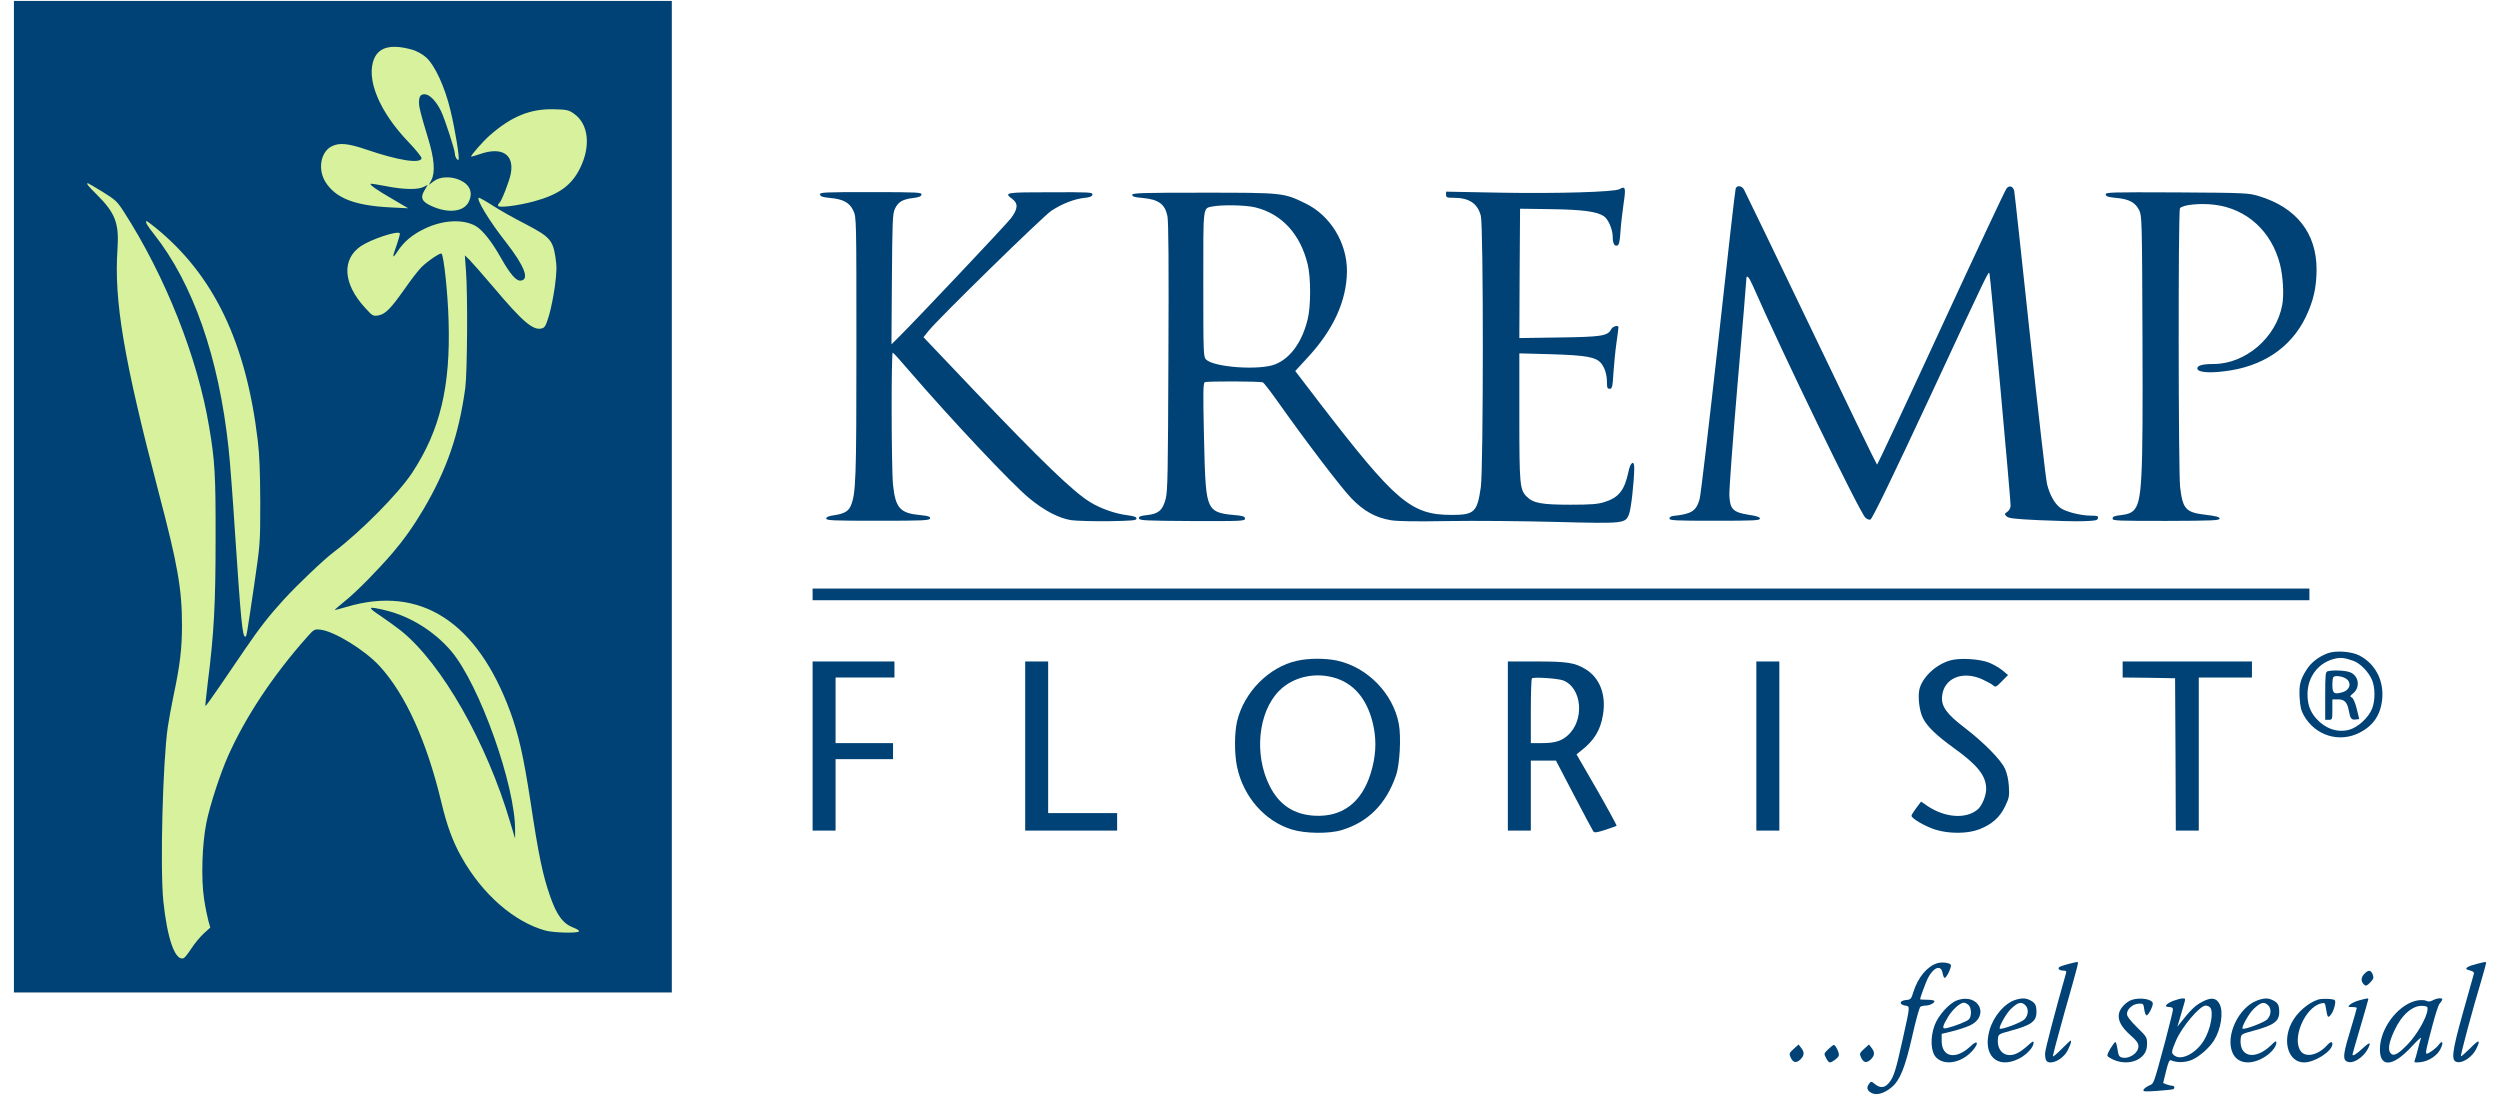 <svg xmlns="http://www.w3.org/2000/svg" fill="none" viewBox="0 0 121 53" height="53" width="121">
<path fill="#D8F19C" d="M30.006 1.222H2.038V46.81H30.006V1.222Z"></path>
<path fill="#004275" d="M0.674 24.04V48.035H32.516V0.046H0.674V24.04ZM19.967 2.41C20.162 2.466 20.447 2.621 20.614 2.77C21.038 3.137 21.531 4.202 21.802 5.338C22.032 6.291 22.254 7.66 22.192 7.731C22.136 7.78 22.018 7.59 22.018 7.449C22.018 7.258 21.524 5.741 21.344 5.374C21.107 4.887 20.787 4.562 20.551 4.562C20.349 4.562 20.28 4.668 20.28 4.971C20.28 5.19 20.363 5.515 20.725 6.715C21.024 7.696 21.072 8.338 20.878 8.719L20.753 8.952L20.996 8.768C21.288 8.542 21.837 8.521 22.268 8.719C22.755 8.945 22.908 9.333 22.678 9.785C22.435 10.257 21.684 10.335 20.892 9.975C20.405 9.756 20.328 9.566 20.558 9.192L20.704 8.945L20.509 9.044C20.238 9.192 19.515 9.178 18.674 9.008C18.277 8.931 17.951 8.881 17.937 8.895C17.888 8.945 18.222 9.185 18.966 9.615L19.758 10.081L18.917 10.039C17.172 9.954 16.247 9.594 15.754 8.811C15.364 8.19 15.524 7.336 16.067 7.075C16.435 6.898 16.845 6.94 17.728 7.237C19.272 7.766 20.349 7.936 20.405 7.66C20.412 7.604 20.148 7.272 19.807 6.912C18.354 5.416 17.687 3.793 18.118 2.819C18.368 2.262 18.973 2.127 19.967 2.41ZM27.796 5.515C28.484 6.009 28.602 7.067 28.081 8.126C27.67 8.973 27.052 9.418 25.835 9.749C25.008 9.968 24.104 10.074 24.104 9.954C24.104 9.905 24.131 9.848 24.166 9.827C24.264 9.763 24.66 8.761 24.723 8.401C24.896 7.47 24.291 7.089 23.235 7.456C23.012 7.533 22.817 7.59 22.804 7.576C22.769 7.533 23.381 6.835 23.714 6.545C24.757 5.628 25.682 5.254 26.829 5.289C27.448 5.303 27.531 5.324 27.796 5.515ZM4.964 9.283C5.589 9.672 5.673 9.749 5.999 10.257C8.002 13.37 9.566 17.308 10.122 20.66C10.4 22.29 10.442 23.003 10.435 26.087C10.435 29.213 10.359 30.667 10.053 33.066C9.983 33.666 9.928 34.16 9.941 34.174C9.955 34.188 10.247 33.779 10.602 33.264C10.95 32.756 11.506 31.937 11.839 31.45C12.549 30.406 13.035 29.785 13.738 29.016C14.405 28.289 15.684 27.068 16.178 26.701C17.485 25.706 19.279 23.892 19.939 22.897C21.302 20.829 21.809 18.719 21.712 15.536C21.677 14.209 21.483 12.396 21.371 12.276C21.309 12.219 20.697 12.636 20.391 12.939C20.245 13.087 19.884 13.553 19.585 13.984C18.91 14.943 18.646 15.212 18.305 15.268C18.055 15.31 18.027 15.289 17.666 14.894C16.602 13.737 16.526 12.551 17.471 11.909C17.972 11.577 19.223 11.161 19.348 11.288C19.369 11.309 19.306 11.549 19.209 11.831C18.973 12.488 18.98 12.565 19.244 12.163C19.543 11.704 19.946 11.365 20.523 11.083C21.427 10.639 22.428 10.589 23.04 10.949C23.374 11.154 23.805 11.697 24.257 12.502C24.702 13.285 24.987 13.61 25.209 13.581C25.64 13.532 25.383 12.869 24.479 11.711C23.687 10.709 22.998 9.573 23.186 9.573C23.221 9.573 23.527 9.742 23.853 9.954C24.18 10.166 24.889 10.568 25.432 10.843C26.62 11.464 26.753 11.619 26.885 12.452C26.954 12.911 26.947 13.144 26.857 13.85C26.794 14.308 26.669 14.95 26.572 15.268C26.419 15.769 26.37 15.861 26.217 15.896C25.8 16.002 25.306 15.586 23.895 13.913C23.367 13.292 22.838 12.692 22.72 12.572L22.498 12.36L22.553 13.101C22.644 14.259 22.616 18.056 22.519 18.782C22.206 21.048 21.636 22.706 20.502 24.64C20.009 25.473 19.543 26.129 18.987 26.778C18.25 27.632 17.276 28.62 16.727 29.065C16.428 29.305 16.192 29.517 16.199 29.524C16.213 29.531 16.477 29.46 16.797 29.368C20.342 28.317 23.089 30.088 24.695 34.443C25.105 35.572 25.334 36.581 25.675 38.79C26.071 41.422 26.266 42.34 26.62 43.363C26.947 44.302 27.246 44.704 27.761 44.901C27.928 44.965 28.046 45.043 28.025 45.078C27.969 45.177 26.815 45.148 26.412 45.043C24.882 44.626 23.339 43.278 22.331 41.472C21.914 40.731 21.629 39.954 21.364 38.839C20.655 35.875 19.633 33.624 18.382 32.248C17.673 31.471 16.185 30.554 15.51 30.476C15.218 30.448 15.198 30.455 14.878 30.815C13.209 32.692 11.881 34.697 11.033 36.602C10.644 37.491 10.171 38.938 9.99 39.813C9.782 40.837 9.726 42.551 9.879 43.518C9.941 43.928 10.039 44.4 10.088 44.577L10.178 44.894L9.858 45.184C9.684 45.346 9.413 45.671 9.26 45.911C9.107 46.144 8.94 46.355 8.892 46.376C8.481 46.539 8.092 45.438 7.904 43.596C7.745 41.98 7.877 36.892 8.12 35.191C8.162 34.901 8.287 34.217 8.398 33.673C8.711 32.206 8.808 31.387 8.808 30.272C8.808 28.515 8.607 27.357 7.689 23.871C5.986 17.371 5.513 14.555 5.687 12.043C5.77 10.808 5.582 10.307 4.678 9.411C4.268 9.008 4.157 8.867 4.254 8.867C4.268 8.867 4.588 9.058 4.964 9.283ZM7.536 11.027C10.338 13.306 11.902 16.552 12.472 21.288C12.563 22.043 12.59 22.833 12.597 24.323C12.597 26.327 12.59 26.341 12.298 28.345C11.93 30.829 11.937 30.815 11.867 30.815C11.735 30.815 11.659 30.032 11.381 25.875C11.269 24.111 11.123 22.219 11.061 21.676C10.588 17.286 9.344 13.723 7.446 11.323C7.112 10.907 7.001 10.702 7.105 10.702C7.119 10.702 7.313 10.85 7.536 11.027Z"></path>
<path fill="#004275" d="M18.402 29.799C18.729 30.018 19.188 30.357 19.424 30.54C21.385 32.128 23.554 35.932 24.694 39.799L24.931 40.59V40.201C24.952 38.035 23.207 33.137 21.844 31.521C21.03 30.561 19.862 29.834 18.68 29.545C17.784 29.333 17.749 29.361 18.402 29.799Z"></path>
<path fill="#004275" d="M84.006 9.128C83.979 9.192 83.603 12.523 83.165 16.517C82.72 20.519 82.317 23.956 82.261 24.16C82.094 24.739 81.872 24.88 80.975 24.972C80.878 24.986 80.801 25.035 80.801 25.099C80.801 25.191 81.093 25.205 82.991 25.205C84.889 25.205 85.181 25.191 85.181 25.099C85.181 25.028 85.028 24.972 84.632 24.915C83.881 24.795 83.735 24.647 83.701 23.991C83.687 23.723 83.867 21.302 84.097 18.599C84.333 15.896 84.521 13.617 84.521 13.532C84.521 13.264 84.639 13.377 84.834 13.821C86.245 17.047 89.986 24.753 90.284 25.056C90.361 25.127 90.465 25.169 90.528 25.148C90.621 25.111 91.61 23.069 93.496 19.023C96.298 12.996 96.25 13.101 96.291 13.243C96.333 13.363 97.32 24.188 97.313 24.471C97.313 24.584 97.251 24.704 97.16 24.767C97.014 24.866 97.007 24.887 97.112 24.986C97.202 25.085 97.487 25.12 98.676 25.176C99.476 25.212 100.442 25.24 100.824 25.226C101.422 25.205 101.52 25.191 101.541 25.078C101.561 24.979 101.513 24.958 101.228 24.958C100.692 24.958 99.962 24.767 99.705 24.57C99.434 24.358 99.212 23.956 99.079 23.44C99.024 23.243 98.655 20.003 98.252 16.242C97.849 12.473 97.508 9.326 97.487 9.234C97.432 9.008 97.244 8.952 97.112 9.128C97.049 9.206 95.624 12.241 93.942 15.882C92.266 19.517 90.875 22.488 90.848 22.488C90.827 22.488 89.388 19.524 87.656 15.903C85.918 12.29 84.458 9.255 84.403 9.164C84.291 8.98 84.069 8.959 84.006 9.128Z"></path>
<path fill="#004275" d="M78.382 9.156C78.152 9.291 75.385 9.375 72.653 9.326L69.99 9.276V9.425C69.99 9.559 70.032 9.573 70.365 9.573C71.102 9.573 71.52 9.848 71.672 10.448C71.805 10.963 71.798 22.65 71.672 23.575C71.499 24.788 71.36 24.922 70.268 24.922C68.294 24.922 67.564 24.301 63.844 19.467L62.69 17.957L63.267 17.329C64.539 15.967 65.179 14.555 65.193 13.13C65.2 11.754 64.386 10.42 63.177 9.841C62.12 9.326 62.085 9.326 58.24 9.326C55.23 9.326 54.799 9.34 54.799 9.432C54.799 9.509 54.917 9.552 55.292 9.58C56.071 9.65 56.384 9.876 56.502 10.455C56.558 10.709 56.572 12.812 56.551 17.272C56.53 22.939 56.516 23.772 56.419 24.146C56.273 24.697 56.078 24.866 55.529 24.929C55.188 24.965 55.112 25 55.126 25.092C55.147 25.191 55.411 25.205 57.705 25.219C60.111 25.226 60.257 25.219 60.257 25.099C60.257 24.993 60.166 24.965 59.686 24.922C58.977 24.866 58.706 24.739 58.553 24.414C58.365 24.012 58.317 23.419 58.268 20.928C58.226 19.008 58.233 18.55 58.31 18.5C58.407 18.444 60.966 18.451 61.126 18.507C61.167 18.529 61.473 18.917 61.793 19.368C63.163 21.309 64.915 23.61 65.401 24.111C66.006 24.739 66.569 25.049 67.306 25.177C67.647 25.233 68.488 25.247 70.087 25.219C71.353 25.198 73.689 25.219 75.288 25.261C78.625 25.346 78.667 25.346 78.847 24.88C78.945 24.626 79.091 23.334 79.098 22.643C79.098 22.248 78.91 22.368 78.82 22.819C78.632 23.723 78.354 24.083 77.652 24.301C77.339 24.4 77.005 24.428 76.004 24.428C74.606 24.428 74.203 24.351 73.89 24.033C73.557 23.701 73.536 23.447 73.536 20.152V17.103L75.086 17.145C76.748 17.195 77.221 17.279 77.478 17.562C77.666 17.773 77.777 18.133 77.777 18.507C77.777 18.768 77.798 18.818 77.909 18.818C78.027 18.818 78.048 18.74 78.09 18.056C78.118 17.639 78.18 16.983 78.236 16.602C78.291 16.214 78.333 15.875 78.333 15.84C78.333 15.72 78.055 15.79 77.985 15.931C77.812 16.263 77.526 16.305 75.462 16.334L73.536 16.362L73.55 13.229L73.571 10.102L75.065 10.123C76.595 10.145 77.283 10.236 77.624 10.462C77.839 10.603 78.048 11.09 78.055 11.443C78.055 11.782 78.138 11.937 78.284 11.881C78.361 11.852 78.403 11.676 78.43 11.217C78.451 10.878 78.521 10.286 78.576 9.897C78.701 9.072 78.674 8.987 78.382 9.156ZM60.736 10.032C62.036 10.342 62.94 11.33 63.295 12.805C63.448 13.44 63.448 14.816 63.295 15.437C63.031 16.545 62.461 17.336 61.724 17.632C60.973 17.936 58.748 17.78 58.372 17.399C58.247 17.272 58.24 17.117 58.24 13.744C58.24 9.834 58.206 10.095 58.713 9.989C59.172 9.905 60.277 9.926 60.736 10.032Z"></path>
<path fill="#004275" d="M39.691 9.418C39.705 9.509 39.816 9.545 40.164 9.58C40.811 9.636 41.123 9.806 41.304 10.201C41.45 10.526 41.45 10.561 41.45 16.877C41.45 23.193 41.429 23.934 41.165 24.506C41.047 24.76 40.831 24.873 40.331 24.944C40.095 24.979 39.99 25.028 39.99 25.099C39.99 25.191 40.324 25.205 42.493 25.205C44.662 25.205 44.996 25.191 45.017 25.092C45.031 25 44.941 24.972 44.53 24.929C43.564 24.838 43.341 24.591 43.223 23.469C43.14 22.671 43.133 17.032 43.209 17.068C43.244 17.075 43.599 17.47 44.002 17.943C46.046 20.314 48.987 23.44 49.828 24.125C50.551 24.718 51.239 25.078 51.844 25.176C52.095 25.212 52.908 25.233 53.652 25.226C54.799 25.205 55.008 25.191 55.008 25.099C55.008 25.021 54.889 24.979 54.556 24.936C53.986 24.866 53.263 24.612 52.769 24.308C51.942 23.8 50.447 22.361 47.11 18.86L44.697 16.32L44.947 16.009C45.448 15.388 50.482 10.469 50.885 10.201C51.406 9.862 51.976 9.636 52.47 9.58C52.755 9.552 52.859 9.509 52.873 9.418C52.894 9.305 52.741 9.298 50.843 9.305C48.646 9.305 48.577 9.319 48.994 9.629C49.286 9.848 49.272 10.102 48.938 10.554C48.709 10.857 44.28 15.55 43.432 16.383L43.147 16.665L43.168 13.525C43.188 10.773 43.202 10.349 43.307 10.123C43.46 9.785 43.668 9.65 44.169 9.587C44.468 9.552 44.586 9.509 44.6 9.418C44.621 9.312 44.433 9.298 42.146 9.298C39.858 9.298 39.67 9.305 39.691 9.418Z"></path>
<path fill="#004275" d="M101.916 9.418C101.937 9.509 102.041 9.545 102.437 9.58C103.049 9.636 103.348 9.799 103.536 10.173C103.668 10.448 103.675 10.617 103.696 16.348C103.723 23.384 103.675 24.294 103.258 24.718C103.139 24.831 102.979 24.894 102.674 24.929C102.34 24.965 102.249 25 102.249 25.099C102.249 25.205 102.444 25.212 104.843 25.212C107.081 25.205 107.429 25.191 107.429 25.099C107.429 25.021 107.269 24.979 106.748 24.915C105.788 24.802 105.642 24.64 105.517 23.567C105.434 22.812 105.42 10.215 105.51 10.081C105.614 9.912 106.504 9.82 107.2 9.912C108.75 10.109 109.939 11.196 110.349 12.784C110.502 13.384 110.551 14.266 110.46 14.76C110.168 16.341 108.687 17.611 107.144 17.618C106.602 17.618 106.351 17.689 106.351 17.83C106.351 18.013 106.859 18.07 107.652 17.971C109.487 17.759 110.871 16.842 111.594 15.353C111.969 14.576 112.122 13.906 112.122 13.038C112.122 11.288 111.149 10.046 109.341 9.495C108.833 9.34 108.722 9.333 105.357 9.312C102.11 9.298 101.895 9.305 101.916 9.418Z"></path>
<path fill="#004275" d="M39.33 28.769V29.051H111.775V28.486H39.33V28.769Z"></path>
<path fill="#004275" d="M112.657 31.62C112.219 31.782 111.851 32.071 111.635 32.417C111.329 32.897 111.267 33.165 111.302 33.779C111.329 34.203 111.371 34.393 111.517 34.647C112.073 35.607 113.22 35.96 114.194 35.466C114.896 35.113 115.251 34.556 115.306 33.744C115.355 32.876 114.938 32.114 114.194 31.726C113.818 31.528 113.04 31.471 112.657 31.62ZM113.909 31.987C114.236 32.107 114.639 32.516 114.806 32.911C114.959 33.278 114.966 33.885 114.813 34.287C114.646 34.732 114.117 35.212 113.686 35.325C113.116 35.466 112.546 35.268 112.108 34.781C111.802 34.435 111.677 34.076 111.684 33.568C111.698 32.735 112.226 32.064 113.005 31.881C113.297 31.81 113.485 31.838 113.909 31.987Z"></path>
<path fill="#004275" d="M112.665 32.488C112.553 32.516 112.54 32.636 112.54 33.68V34.838H112.713C112.88 34.838 112.887 34.824 112.887 34.344V33.85H113.165C113.478 33.85 113.61 33.991 113.687 34.421C113.749 34.774 113.812 34.852 114.013 34.824L114.187 34.803L114.069 34.316C114 34.033 113.902 33.8 113.833 33.765C113.728 33.709 113.735 33.688 113.888 33.56C114.257 33.264 114.166 32.685 113.721 32.53C113.485 32.445 112.901 32.424 112.665 32.488ZM113.471 32.805C113.84 32.975 113.784 33.384 113.374 33.504C112.978 33.624 112.887 33.56 112.887 33.158C112.887 32.968 112.908 32.791 112.936 32.77C113.005 32.692 113.277 32.714 113.471 32.805Z"></path>
<path fill="#004275" d="M62.78 31.98C61.41 32.283 60.208 33.504 59.874 34.915C59.742 35.487 59.742 36.496 59.874 37.117C60.173 38.55 61.209 39.743 62.516 40.145C63.156 40.349 64.338 40.364 64.949 40.173C66.222 39.785 67.084 38.917 67.563 37.541C67.751 37.019 67.821 35.67 67.703 35.035C67.424 33.56 66.18 32.29 64.713 31.973C64.143 31.853 63.35 31.853 62.78 31.98ZM64.706 32.841C65.624 33.151 66.243 33.97 66.486 35.191C66.632 35.925 66.583 36.659 66.34 37.435C65.902 38.846 64.963 39.552 63.628 39.481C62.62 39.425 61.904 38.952 61.445 38.028C60.687 36.51 60.896 34.471 61.904 33.441C62.592 32.742 63.705 32.502 64.706 32.841Z"></path>
<path fill="#004275" d="M94.386 31.965C93.67 32.17 93.003 32.819 92.891 33.405C92.822 33.793 92.906 34.436 93.072 34.76C93.274 35.163 93.712 35.586 94.56 36.2C95.721 37.033 96.131 37.548 96.131 38.19C96.131 38.508 95.937 38.973 95.742 39.157C95.186 39.658 94.15 39.587 93.288 39.009L92.982 38.797L92.746 39.108C92.62 39.277 92.516 39.446 92.516 39.481C92.516 39.616 93.177 39.997 93.663 40.152C94.331 40.364 95.242 40.357 95.798 40.138C96.409 39.898 96.785 39.566 97.042 39.037C97.244 38.62 97.258 38.536 97.23 38.063C97.209 37.717 97.139 37.421 97.035 37.195C96.827 36.757 96.027 35.946 95.102 35.233C94.219 34.563 93.948 34.189 93.997 33.702C94.073 32.819 94.998 32.438 95.965 32.89C96.187 32.996 96.423 33.123 96.479 33.179C96.576 33.271 96.625 33.25 96.889 32.975L97.188 32.671L96.917 32.445C96.771 32.325 96.479 32.156 96.27 32.071C95.798 31.888 94.845 31.831 94.386 31.965Z"></path>
<path fill="#004275" d="M39.33 36.108V40.201H40.442V36.743H43.223V35.967H40.442V32.791H43.292V32.015H39.33V36.108Z"></path>
<path fill="#004275" d="M49.619 36.108V40.201H54.069V39.354H50.731V32.015H49.619V36.108Z"></path>
<path fill="#004275" d="M72.98 36.108V40.201H74.092V36.814H75.309L76.178 38.479C76.657 39.397 77.082 40.187 77.116 40.237C77.172 40.314 77.276 40.3 77.693 40.166C77.978 40.074 78.222 39.983 78.243 39.968C78.256 39.947 77.832 39.164 77.29 38.218L76.303 36.51L76.532 36.327C77.151 35.847 77.464 35.339 77.582 34.605C77.749 33.638 77.436 32.812 76.741 32.389C76.212 32.071 75.865 32.015 74.335 32.015H72.98V36.108ZM75.656 32.932C76.574 33.285 76.706 34.859 75.879 35.593C75.566 35.875 75.246 35.967 74.599 35.967H74.092V34.428C74.092 33.582 74.113 32.862 74.147 32.834C74.217 32.756 75.399 32.834 75.656 32.932Z"></path>
<path fill="#004275" d="M85.007 36.108V40.201H86.12V32.015H85.007V36.108Z"></path>
<path fill="#004275" d="M102.736 32.403V32.791L104.009 32.805L105.274 32.827L105.295 36.51L105.309 40.201H106.421V32.791H108.994V32.015H102.736V32.403Z"></path>
<path fill="#004275" d="M93.754 46.623C93.267 46.779 92.829 47.308 92.607 48.014C92.502 48.359 92.481 48.381 92.245 48.402C91.932 48.43 91.904 48.614 92.203 48.67C92.454 48.712 92.461 48.628 92.092 50.293C91.765 51.789 91.654 52.142 91.425 52.41C91.223 52.657 91.008 52.678 90.75 52.474C90.57 52.326 90.556 52.326 90.465 52.453C90.326 52.636 90.361 52.777 90.577 52.897C90.82 53.031 91.195 52.925 91.557 52.622C91.96 52.283 92.203 51.684 92.551 50.159C92.718 49.404 92.899 48.762 92.947 48.727C92.996 48.698 93.107 48.67 93.198 48.67C93.392 48.67 93.629 48.55 93.629 48.458C93.629 48.416 93.476 48.388 93.281 48.388C93.086 48.388 92.933 48.374 92.933 48.367C92.933 48.289 93.212 47.534 93.309 47.343C93.58 46.814 93.942 46.68 94.018 47.082C94.039 47.216 94.088 47.329 94.122 47.329C94.22 47.329 94.484 46.758 94.414 46.687C94.317 46.588 93.962 46.553 93.754 46.623Z"></path>
<path fill="#004275" d="M100.129 46.652C99.934 46.701 99.74 46.765 99.691 46.793C99.566 46.87 99.663 46.976 99.858 46.976C99.99 46.976 100.025 47.005 99.997 47.096C99.483 48.896 98.982 50.808 98.982 50.978C98.982 51.309 99.044 51.422 99.239 51.422C99.483 51.422 99.781 51.246 99.983 50.985C100.136 50.773 100.296 50.364 100.219 50.364C100.199 50.364 100.011 50.54 99.788 50.766C99.566 50.992 99.385 51.147 99.364 51.126C99.344 51.112 99.601 50.145 99.927 48.981C100.616 46.56 100.616 46.553 100.539 46.56C100.505 46.56 100.317 46.602 100.129 46.652Z"></path>
<path fill="#004275" d="M119.853 46.659C119.45 46.758 119.262 46.877 119.429 46.934C119.485 46.948 119.582 46.983 119.645 47.005C119.714 47.026 119.756 47.082 119.735 47.132C119.721 47.181 119.485 48.014 119.214 48.988C118.651 50.999 118.616 51.373 118.957 51.408C119.235 51.444 119.666 51.133 119.84 50.787C120.083 50.307 119.992 50.286 119.561 50.731C119.325 50.964 119.123 51.14 119.109 51.126C119.075 51.091 119.666 48.875 120.09 47.477C120.215 47.04 120.326 46.652 120.326 46.616C120.326 46.539 120.319 46.539 119.853 46.659Z"></path>
<path fill="#004275" d="M114.423 47.146C114.257 47.322 114.263 47.527 114.444 47.675C114.507 47.731 114.576 47.703 114.722 47.548C114.882 47.379 114.896 47.322 114.841 47.167C114.75 46.934 114.625 46.927 114.423 47.146Z"></path>
<path fill="#004275" d="M94.741 48.409C94.359 48.536 93.816 49.136 93.635 49.623C93.413 50.216 93.448 50.921 93.712 51.182C94.122 51.599 94.942 51.444 95.464 50.858C95.798 50.484 95.728 50.3 95.38 50.632C94.671 51.309 93.976 51.182 93.976 50.371V50.039L94.47 49.919C94.741 49.856 95.116 49.729 95.304 49.651C96.326 49.206 95.798 48.049 94.741 48.409ZM95.262 48.628C95.422 48.748 95.443 49.192 95.29 49.34C95.193 49.439 94.637 49.658 94.24 49.757C93.983 49.82 93.99 49.715 94.275 49.235C94.484 48.875 94.866 48.529 95.054 48.529C95.095 48.529 95.193 48.571 95.262 48.628Z"></path>
<path fill="#004275" d="M97.564 48.388C97.028 48.55 96.5 49.164 96.298 49.842C95.937 51.069 96.653 51.775 97.717 51.239C98.092 51.048 98.426 50.688 98.426 50.47C98.426 50.371 98.37 50.399 98.155 50.597C98.002 50.738 97.786 50.9 97.668 50.957C97.105 51.26 96.625 50.907 96.702 50.251C96.722 50.06 96.757 50.039 97.279 49.898C98.308 49.623 98.565 49.439 98.565 48.981C98.565 48.656 98.502 48.536 98.28 48.423C98.064 48.303 97.87 48.296 97.564 48.388ZM98.023 48.649C98.196 48.811 98.183 49.136 97.981 49.34C97.835 49.489 96.862 49.856 96.792 49.785C96.722 49.722 97.105 49.044 97.32 48.839C97.668 48.508 97.828 48.465 98.023 48.649Z"></path>
<path fill="#004275" d="M103.195 48.388C102.91 48.48 102.604 48.797 102.555 49.065C102.5 49.39 102.674 49.715 103.119 50.11C103.411 50.364 103.501 50.491 103.501 50.639C103.501 50.978 103.021 51.288 102.674 51.175C102.562 51.14 102.521 51.048 102.486 50.78C102.458 50.59 102.416 50.434 102.382 50.434C102.354 50.434 102.243 50.583 102.138 50.759C101.985 51.027 101.964 51.098 102.048 51.154C102.618 51.549 103.411 51.493 103.765 51.034C103.869 50.9 103.918 50.738 103.918 50.519C103.918 50.209 103.897 50.173 103.431 49.721C103.098 49.39 102.945 49.192 102.945 49.072C102.945 48.839 103.23 48.585 103.515 48.578C103.73 48.564 103.744 48.578 103.779 48.839C103.8 48.995 103.849 49.129 103.89 49.143C103.967 49.171 104.196 48.733 104.196 48.571C104.196 48.367 103.612 48.261 103.195 48.388Z"></path>
<path fill="#004275" d="M105.177 48.444C104.822 48.585 104.718 48.741 104.989 48.741C105.114 48.741 105.17 48.776 105.17 48.868C105.17 48.938 104.996 49.63 104.794 50.406C104.21 52.559 104.259 52.432 104.009 52.544C103.883 52.601 103.765 52.693 103.744 52.749C103.717 52.834 103.814 52.841 104.419 52.798C104.815 52.77 105.156 52.735 105.191 52.714C105.274 52.664 105.246 52.551 105.142 52.551C105.086 52.551 104.961 52.523 104.871 52.488L104.697 52.417L104.836 51.846C104.954 51.373 105.003 51.281 105.093 51.324C105.357 51.444 105.788 51.429 106.094 51.295C106.463 51.133 106.936 50.71 107.158 50.357C107.499 49.806 107.624 48.988 107.429 48.599C107.269 48.289 107.026 48.254 106.574 48.494C106.24 48.67 106.011 48.896 105.524 49.517L105.385 49.693L105.49 49.34C105.545 49.143 105.636 48.839 105.691 48.649C105.788 48.324 105.782 48.317 105.636 48.324C105.552 48.324 105.344 48.381 105.177 48.444ZM106.963 48.755C107.158 48.952 106.998 49.827 106.664 50.364C106.289 50.971 105.608 51.331 105.267 51.105C105.079 50.978 105.079 50.928 105.316 50.371C105.601 49.7 106.47 48.67 106.755 48.67C106.824 48.67 106.915 48.705 106.963 48.755Z"></path>
<path fill="#004275" d="M109.265 48.416C108.34 48.748 107.687 50.159 108.062 50.971C108.284 51.451 108.848 51.556 109.466 51.239C109.849 51.048 110.176 50.688 110.176 50.47C110.176 50.357 110.127 50.385 109.918 50.59C109.14 51.345 108.347 51.161 108.451 50.251C108.472 50.06 108.507 50.039 109.028 49.898C110.057 49.623 110.315 49.439 110.315 48.98C110.315 48.656 110.252 48.536 110.03 48.423C109.793 48.296 109.598 48.296 109.265 48.416ZM109.772 48.649C109.946 48.811 109.932 49.136 109.731 49.34C109.585 49.489 108.611 49.856 108.542 49.785C108.472 49.722 108.855 49.044 109.07 48.839C109.418 48.508 109.578 48.465 109.772 48.649Z"></path>
<path fill="#004275" d="M112.192 48.381C111.698 48.543 111.163 49.016 110.912 49.51C110.446 50.42 110.766 51.422 111.517 51.422C112.039 51.422 112.887 50.872 112.887 50.533C112.887 50.385 112.789 50.413 112.602 50.618C112.185 51.069 111.601 51.197 111.364 50.886C110.905 50.293 111.552 48.755 112.344 48.564C112.518 48.522 112.532 48.536 112.574 48.79C112.65 49.263 112.671 49.291 112.817 49.108C112.956 48.938 113.075 48.486 113.005 48.409C112.935 48.338 112.372 48.317 112.192 48.381Z"></path>
<path fill="#004275" d="M114.187 48.416C113.999 48.465 113.798 48.564 113.735 48.628C113.631 48.734 113.638 48.741 113.846 48.741C113.972 48.741 114.069 48.762 114.069 48.783C114.069 48.811 113.944 49.249 113.791 49.757C113.436 50.907 113.388 51.218 113.541 51.345C113.791 51.556 114.368 51.232 114.618 50.738C114.778 50.42 114.688 50.427 114.347 50.745C114.041 51.034 113.86 51.14 113.86 51.034C113.86 51.006 114.034 50.413 114.243 49.7C114.451 48.995 114.625 48.395 114.625 48.367C114.625 48.303 114.59 48.31 114.187 48.416Z"></path>
<path fill="#004275" d="M117.747 48.416C117.622 48.48 117.524 48.486 117.441 48.444C117.378 48.402 117.19 48.395 117.031 48.416C116.161 48.557 115.279 49.63 115.195 50.625C115.112 51.691 115.772 51.698 116.745 50.632C117.01 50.35 117.197 50.173 117.177 50.244C117.149 50.314 117.079 50.554 117.024 50.787C116.968 51.02 116.898 51.26 116.871 51.324C116.836 51.429 116.871 51.436 117.156 51.408C117.566 51.359 117.976 51.084 118.129 50.752C118.275 50.448 118.212 50.328 118.039 50.561C117.92 50.731 117.552 50.999 117.455 50.999C117.378 50.999 117.427 50.766 117.733 49.623C117.865 49.115 118.018 48.656 118.06 48.599C118.247 48.374 118.254 48.317 118.087 48.317C117.997 48.317 117.844 48.359 117.747 48.416ZM117.489 48.882C117.455 49.249 116.989 50.067 116.551 50.526C116.057 51.041 115.835 51.154 115.689 50.957C115.571 50.787 115.626 50.441 115.876 49.905C116.231 49.122 116.766 48.649 117.267 48.684C117.482 48.705 117.51 48.727 117.489 48.882Z"></path>
<path fill="#004275" d="M86.815 50.766C86.599 50.964 86.585 50.999 86.662 51.168C86.78 51.437 86.933 51.472 87.135 51.281C87.336 51.084 87.343 50.928 87.176 50.717L87.051 50.554L86.815 50.766Z"></path>
<path fill="#004275" d="M88.491 50.78C88.275 50.985 88.268 50.999 88.38 51.204C88.435 51.324 88.519 51.422 88.56 51.422C88.672 51.422 88.957 51.211 88.998 51.091C89.04 50.985 88.845 50.575 88.755 50.575C88.727 50.575 88.609 50.667 88.491 50.78Z"></path>
<path fill="#004275" d="M90.222 50.766C90.006 50.964 89.992 50.999 90.069 51.168C90.187 51.437 90.34 51.472 90.541 51.281C90.743 51.084 90.75 50.928 90.583 50.717L90.458 50.554L90.222 50.766Z"></path>
</svg>
